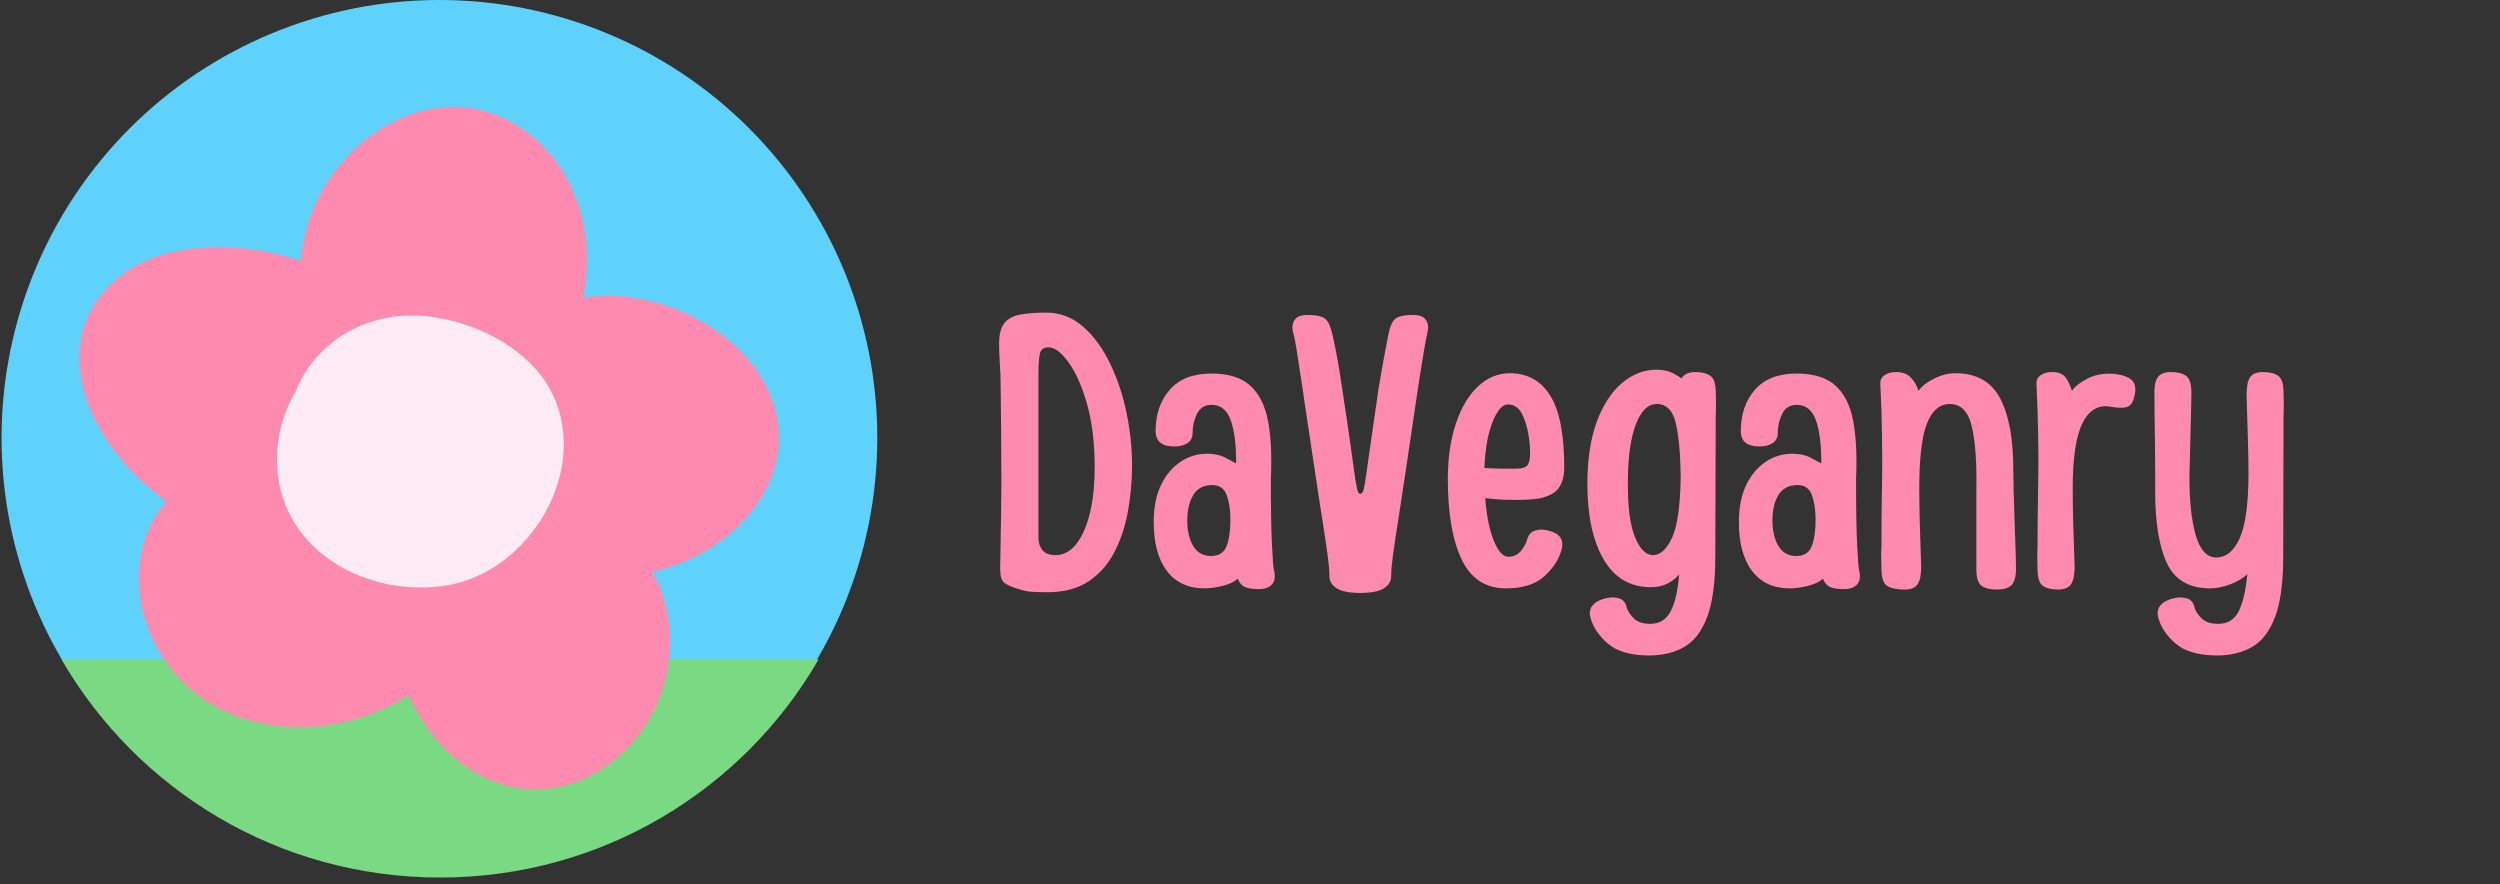 <svg version="1.2" preserveAspectRatio="xMidYMid meet" height="173" viewBox="0 0 366.75 129.75" zoomAndPan="magnify" width="489" xmlns:xlink="http://www.w3.org/1999/xlink" xmlns="http://www.w3.org/2000/svg"><rect x="0" y="0" width="366.75" height="129.75" fill="#333333" stroke="none"/><defs><clipPath id="22cb9fea5f"><path d="M 0.227 0 L 128.832 0 L 128.832 128.605 L 0.227 128.605 Z M 0.227 0"></path></clipPath><clipPath id="732b2b3615"><path d="M 9.035 96.629 L 120.195 96.629 L 120.195 128.852 L 9.035 128.852 Z M 9.035 96.629"></path></clipPath><clipPath id="9724c05a24"><path d="M 11.254 15 L 115 15 L 115 116 L 11.254 116 Z M 11.254 15"></path></clipPath></defs><g id="cc413234e6"><g clip-path="url(#22cb9fea5f)" clip-rule="nonzero"><path d="M 128.699 64.234 C 128.699 65.285 128.672 66.336 128.621 67.387 C 128.57 68.438 128.492 69.484 128.387 70.531 C 128.285 71.578 128.156 72.621 128.004 73.66 C 127.848 74.699 127.668 75.734 127.465 76.766 C 127.258 77.797 127.027 78.824 126.773 79.844 C 126.516 80.863 126.238 81.875 125.934 82.883 C 125.625 83.887 125.297 84.887 124.941 85.875 C 124.59 86.863 124.211 87.844 123.809 88.816 C 123.406 89.789 122.98 90.75 122.531 91.699 C 122.082 92.648 121.609 93.59 121.113 94.516 C 120.617 95.441 120.098 96.355 119.559 97.258 C 119.02 98.16 118.457 99.047 117.871 99.922 C 117.289 100.797 116.684 101.656 116.059 102.5 C 115.43 103.344 114.785 104.172 114.117 104.984 C 113.449 105.797 112.766 106.594 112.059 107.371 C 111.352 108.152 110.629 108.914 109.883 109.656 C 109.141 110.398 108.379 111.125 107.602 111.828 C 106.82 112.535 106.027 113.223 105.215 113.891 C 104.402 114.555 103.57 115.203 102.727 115.828 C 101.883 116.457 101.023 117.059 100.148 117.645 C 99.277 118.227 98.387 118.789 97.484 119.332 C 96.586 119.871 95.672 120.391 94.742 120.887 C 93.816 121.379 92.879 121.852 91.926 122.301 C 90.977 122.754 90.016 123.18 89.043 123.582 C 88.074 123.984 87.094 124.359 86.102 124.715 C 85.113 125.07 84.113 125.398 83.109 125.703 C 82.102 126.008 81.09 126.289 80.07 126.543 C 79.051 126.801 78.027 127.031 76.996 127.234 C 75.965 127.441 74.93 127.621 73.887 127.773 C 72.848 127.93 71.805 128.059 70.758 128.16 C 69.711 128.262 68.664 128.34 67.613 128.391 C 66.566 128.445 65.516 128.469 64.461 128.469 C 63.41 128.469 62.359 128.445 61.312 128.391 C 60.262 128.34 59.215 128.262 58.168 128.16 C 57.121 128.059 56.078 127.93 55.039 127.773 C 53.996 127.621 52.961 127.441 51.93 127.234 C 50.898 127.031 49.875 126.801 48.855 126.543 C 47.836 126.289 46.824 126.008 45.816 125.703 C 44.809 125.398 43.812 125.07 42.824 124.715 C 41.832 124.359 40.852 123.984 39.883 123.582 C 38.91 123.18 37.949 122.754 37 122.301 C 36.047 121.852 35.109 121.379 34.184 120.887 C 33.254 120.391 32.34 119.871 31.441 119.332 C 30.539 118.789 29.648 118.227 28.777 117.645 C 27.902 117.059 27.043 116.457 26.199 115.828 C 25.355 115.203 24.523 114.555 23.711 113.891 C 22.898 113.223 22.105 112.535 21.324 111.828 C 20.547 111.125 19.785 110.398 19.043 109.656 C 18.297 108.914 17.574 108.152 16.867 107.371 C 16.16 106.594 15.477 105.797 14.809 104.984 C 14.141 104.172 13.496 103.344 12.867 102.5 C 12.242 101.656 11.637 100.797 11.055 99.922 C 10.469 99.047 9.906 98.16 9.367 97.258 C 8.828 96.355 8.309 95.441 7.812 94.516 C 7.316 93.59 6.844 92.648 6.395 91.699 C 5.945 90.75 5.52 89.789 5.117 88.816 C 4.715 87.844 4.336 86.863 3.984 85.875 C 3.629 84.887 3.301 83.887 2.992 82.883 C 2.688 81.875 2.41 80.863 2.152 79.844 C 1.898 78.824 1.668 77.797 1.461 76.766 C 1.258 75.734 1.078 74.699 0.922 73.66 C 0.77 72.621 0.641 71.578 0.539 70.531 C 0.434 69.484 0.355 68.438 0.305 67.387 C 0.254 66.336 0.227 65.285 0.227 64.234 C 0.227 63.184 0.254 62.133 0.305 61.082 C 0.355 60.031 0.434 58.984 0.539 57.938 C 0.641 56.895 0.77 55.852 0.922 54.809 C 1.078 53.77 1.258 52.734 1.461 51.703 C 1.668 50.672 1.898 49.648 2.152 48.629 C 2.41 47.605 2.688 46.594 2.992 45.59 C 3.301 44.582 3.629 43.586 3.984 42.594 C 4.336 41.605 4.715 40.625 5.117 39.652 C 5.52 38.684 5.945 37.723 6.395 36.77 C 6.844 35.82 7.316 34.883 7.812 33.953 C 8.309 33.027 8.828 32.113 9.367 31.211 C 9.906 30.309 10.469 29.422 11.055 28.547 C 11.637 27.676 12.242 26.816 12.867 25.969 C 13.496 25.125 14.141 24.297 14.809 23.484 C 15.477 22.672 16.16 21.875 16.867 21.098 C 17.574 20.32 18.297 19.559 19.043 18.812 C 19.785 18.07 20.547 17.348 21.324 16.641 C 22.105 15.934 22.898 15.246 23.711 14.582 C 24.523 13.914 25.355 13.266 26.199 12.641 C 27.043 12.016 27.902 11.41 28.777 10.824 C 29.648 10.242 30.539 9.68 31.441 9.141 C 32.34 8.598 33.254 8.082 34.184 7.586 C 35.109 7.09 36.047 6.617 37 6.168 C 37.949 5.719 38.91 5.293 39.883 4.891 C 40.852 4.488 41.832 4.109 42.824 3.754 C 43.812 3.402 44.809 3.07 45.816 2.766 C 46.824 2.461 47.836 2.18 48.855 1.926 C 49.875 1.668 50.898 1.438 51.93 1.234 C 52.961 1.027 53.996 0.848 55.039 0.695 C 56.078 0.539 57.121 0.414 58.168 0.309 C 59.215 0.207 60.262 0.129 61.312 0.078 C 62.359 0.027 63.41 0 64.461 0 C 65.516 0 66.566 0.027 67.613 0.078 C 68.664 0.129 69.711 0.207 70.758 0.309 C 71.805 0.414 72.848 0.539 73.887 0.695 C 74.93 0.848 75.965 1.027 76.996 1.234 C 78.027 1.438 79.051 1.668 80.07 1.926 C 81.09 2.18 82.102 2.461 83.109 2.766 C 84.117 3.07 85.113 3.402 86.102 3.754 C 87.094 4.109 88.074 4.488 89.043 4.891 C 90.016 5.293 90.977 5.719 91.926 6.168 C 92.879 6.617 93.816 7.09 94.742 7.586 C 95.672 8.082 96.586 8.598 97.484 9.141 C 98.387 9.68 99.277 10.242 100.148 10.824 C 101.023 11.41 101.883 12.016 102.727 12.641 C 103.57 13.266 104.402 13.914 105.215 14.582 C 106.027 15.246 106.82 15.934 107.602 16.641 C 108.379 17.348 109.141 18.07 109.883 18.812 C 110.629 19.559 111.352 20.32 112.059 21.098 C 112.766 21.875 113.449 22.672 114.117 23.484 C 114.785 24.297 115.43 25.125 116.059 25.969 C 116.684 26.816 117.289 27.676 117.871 28.547 C 118.457 29.422 119.02 30.309 119.559 31.211 C 120.098 32.113 120.617 33.027 121.113 33.953 C 121.609 34.883 122.082 35.82 122.531 36.77 C 122.98 37.723 123.406 38.684 123.809 39.652 C 124.211 40.625 124.59 41.605 124.941 42.594 C 125.297 43.586 125.625 44.582 125.934 45.59 C 126.238 46.594 126.516 47.605 126.773 48.629 C 127.027 49.648 127.258 50.672 127.465 51.703 C 127.668 52.734 127.848 53.77 128.004 54.809 C 128.156 55.852 128.285 56.895 128.387 57.938 C 128.492 58.984 128.57 60.031 128.621 61.082 C 128.672 62.133 128.699 63.184 128.699 64.234 Z M 128.699 64.234" style="stroke:none;fill-rule:nonzero;fill:#5ed2fb;fill-opacity:1;"></path></g><g clip-path="url(#732b2b3615)" clip-rule="nonzero"><path d="M 64.562 128.734 C 88.312 128.734 109.027 115.875 120.09 96.742 L 9.035 96.742 C 20.098 115.875 40.812 128.734 64.562 128.734 Z M 64.562 128.734" style="stroke:none;fill-rule:nonzero;fill:#7ad983;fill-opacity:1;"></path></g><g clip-path="url(#9724c05a24)" clip-rule="nonzero"><path d="M 46.246 46.727 C 45.961 46.18 45.074 45.656 44.77 44.781 C 43.59 41.324 44.008 37.266 44.91 33.809 C 48.559 19.824 64.996 9.699 77.746 19.746 C 85.52 25.875 87.832 36.828 84.898 45.984 C 83.914 49.039 81.332 55.5 77.102 55.039 C 75.352 54.844 74.816 53.066 75.047 51.547 C 75.473 48.781 77.684 46.621 80.094 45.406 C 91.41 39.699 108.945 46.773 113.234 58.555 C 117.664 70.703 107.016 81.496 95.75 83.855 C 92.836 84.465 89.434 84.57 86.676 83.262 C 85.465 82.691 84.348 81.57 84.824 80.133 C 86.52 75.016 93.406 80.172 94.938 82.555 C 101.52 92.777 98.156 106.973 87.648 113.223 C 78.34 118.758 68.219 114.957 62.461 106.461 C 60.148 103.043 56.246 95.84 59.941 92.027 C 62.738 89.141 66.832 91.836 65.52 95.535 C 64.07 99.621 60.273 102.098 56.531 103.859 C 48.145 107.816 37.598 107.852 29.754 102.516 C 20.762 96.391 16.875 82.719 24.227 73.773 C 26.887 70.535 34.539 67.039 36 73.367 C 36.551 75.746 34.992 77.953 32.453 77.664 C 29.863 77.359 27.301 75.531 25.199 74.121 C 18.473 69.605 12.074 61.656 11.664 53.266 C 11.238 44.699 17.75 38.484 25.742 36.887 C 36.031 34.832 49.438 37.895 55.949 46.652" style="stroke:none;fill-rule:nonzero;fill:#fe8aaf;fill-opacity:1;"></path></g><path d="M 61.016 47.586 C 60.945 47.477 60.191 47.496 60.078 47.484 C 58.938 47.379 57.812 47.434 56.684 47.656 C 51.801 48.609 47.625 51.352 44.691 55.367 C 43.215 57.395 42.059 59.676 41.371 62.094 C 40.797 64.141 40.551 66.281 40.656 68.402 C 41.324 81.059 54.188 87.824 65.738 85.844 C 77.668 83.805 86.613 69.035 80.992 57.676 C 77.441 50.5 67.895 46.211 60.188 46.281 C 54.66 46.324 49.43 48.684 45.941 53.008 C 40.562 59.676 40.523 70.516 47.672 75.977 C 49.484 77.359 51.547 78.238 53.723 78.863" style="stroke:none;fill-rule:nonzero;fill:#ffebf6;fill-opacity:1;"></path><g style="fill:#fe8aaf;fill-opacity:1;"><g transform="translate(144.869, 86.423)"><path d="M 8.828 0.453 C 7.805 0.453 7.02 0.43 6.469 0.391 C 5.926 0.359 5.223 0.207 4.359 -0.062 C 3.523 -0.32 2.898 -0.609 2.484 -0.922 C 2.066 -1.242 1.859 -1.879 1.859 -2.828 C 1.859 -2.828 1.859 -3.062 1.859 -3.531 C 1.859 -4 1.867 -4.547 1.891 -5.172 C 1.91 -5.797 1.922 -6.352 1.922 -6.844 C 1.961 -8.539 1.988 -10.16 2 -11.703 C 2.02 -13.254 2.031 -14.766 2.031 -16.234 C 2.031 -18.461 2.02 -20.688 2 -22.906 C 1.988 -25.133 1.961 -27.508 1.922 -30.031 C 1.922 -30.938 1.883 -31.914 1.812 -32.969 C 1.738 -34.031 1.703 -35.051 1.703 -36.031 C 1.703 -37.426 1.973 -38.441 2.516 -39.078 C 3.066 -39.723 3.859 -40.129 4.891 -40.297 C 5.93 -40.473 7.164 -40.562 8.594 -40.562 C 10.633 -40.562 12.438 -39.879 14 -38.516 C 15.562 -37.16 16.879 -35.367 17.953 -33.141 C 19.035 -30.922 19.848 -28.5 20.391 -25.875 C 20.93 -23.258 21.203 -20.688 21.203 -18.156 C 21.203 -15.895 21.004 -13.66 20.609 -11.453 C 20.211 -9.242 19.551 -7.242 18.625 -5.453 C 17.707 -3.66 16.445 -2.227 14.844 -1.156 C 13.238 -0.082 11.234 0.453 8.828 0.453 Z M 9.953 -4.984 C 11.691 -4.984 13.086 -6.16 14.141 -8.516 C 15.191 -10.867 15.719 -13.988 15.719 -17.875 C 15.719 -21.457 15.344 -24.555 14.594 -27.172 C 13.844 -29.797 12.938 -31.832 11.875 -33.281 C 10.82 -34.738 9.844 -35.469 8.938 -35.469 C 8.219 -35.469 7.789 -35.133 7.656 -34.469 C 7.531 -33.812 7.469 -32.785 7.469 -31.391 L 7.469 -7.578 C 7.469 -6.828 7.664 -6.207 8.062 -5.719 C 8.457 -5.227 9.086 -4.984 9.953 -4.984 Z M 9.953 -4.984" style="stroke:none"></path></g></g><g style="fill:#fe8aaf;fill-opacity:1;"><g transform="translate(167.546, 86.423)"><path d="M 17.141 0 C 16.191 0 15.488 -0.109 15.031 -0.328 C 14.582 -0.555 14.25 -0.957 14.031 -1.531 C 13.539 -1.07 12.797 -0.719 11.797 -0.469 C 10.797 -0.227 9.914 -0.109 9.156 -0.109 C 6.781 -0.109 4.941 -0.957 3.641 -2.656 C 2.348 -4.352 1.703 -6.75 1.703 -9.844 C 1.703 -11.957 2.055 -13.758 2.766 -15.25 C 3.484 -16.738 4.438 -17.879 5.625 -18.672 C 6.812 -19.461 8.102 -19.859 9.5 -19.859 C 10.594 -19.859 11.477 -19.676 12.156 -19.312 C 12.832 -18.957 13.379 -18.664 13.797 -18.438 C 13.797 -21.27 13.52 -23.41 12.969 -24.859 C 12.426 -26.305 11.5 -27.031 10.188 -27.031 C 9.195 -27.031 8.484 -26.586 8.047 -25.703 C 7.617 -24.816 7.406 -23.883 7.406 -22.906 C 7.406 -22.227 7.148 -21.727 6.641 -21.406 C 6.129 -21.082 5.5 -20.922 4.75 -20.922 C 2.906 -20.922 1.984 -21.676 1.984 -23.188 C 1.984 -25.633 2.672 -27.648 4.047 -29.234 C 5.422 -30.828 7.469 -31.625 10.188 -31.625 C 12.676 -31.625 14.566 -31.035 15.859 -29.859 C 17.16 -28.691 18.031 -26.969 18.469 -24.688 C 18.906 -22.406 19.047 -19.551 18.891 -16.125 C 18.891 -11.781 18.945 -8.504 19.062 -6.297 C 19.176 -4.098 19.27 -2.906 19.344 -2.719 C 19.414 -2.531 19.453 -2.348 19.453 -2.172 C 19.453 -2.004 19.453 -1.863 19.453 -1.75 C 19.453 -1.227 19.242 -0.805 18.828 -0.484 C 18.422 -0.16 17.859 0 17.141 0 Z M 10.125 -4.859 C 11.258 -4.859 12.016 -5.336 12.391 -6.297 C 12.766 -7.266 12.953 -8.562 12.953 -10.188 C 12.953 -11.613 12.77 -12.816 12.406 -13.797 C 12.051 -14.773 11.348 -15.266 10.297 -15.266 C 9.016 -15.266 8.082 -14.773 7.5 -13.797 C 6.914 -12.816 6.625 -11.57 6.625 -10.062 C 6.625 -8.562 6.914 -7.316 7.5 -6.328 C 8.082 -5.348 8.957 -4.859 10.125 -4.859 Z M 10.125 -4.859" style="stroke:none"></path></g></g><g style="fill:#fe8aaf;fill-opacity:1;"><g transform="translate(188.696, 86.423)"><path d="M 10.859 0.562 C 9.273 0.562 8.125 0.336 7.406 -0.109 C 6.688 -0.566 6.328 -1.172 6.328 -1.922 C 6.328 -2.672 6.242 -3.66 6.078 -4.891 C 5.91 -6.117 5.77 -7.094 5.656 -7.812 C 5.508 -8.789 5.301 -10.133 5.031 -11.844 C 4.77 -13.562 4.477 -15.477 4.156 -17.594 C 3.832 -19.707 3.508 -21.852 3.188 -24.031 C 2.875 -26.219 2.57 -28.254 2.281 -30.141 C 2 -32.023 1.754 -33.617 1.547 -34.922 C 1.348 -36.223 1.191 -37.023 1.078 -37.328 C 0.961 -37.742 0.906 -38.102 0.906 -38.406 C 0.906 -38.938 1.07 -39.367 1.406 -39.703 C 1.75 -40.047 2.316 -40.219 3.109 -40.219 C 4.16 -40.219 4.93 -40.094 5.422 -39.844 C 5.922 -39.602 6.301 -39.031 6.562 -38.125 C 6.75 -37.52 7.004 -36.379 7.328 -34.703 C 7.648 -33.023 7.941 -31.258 8.203 -29.406 C 8.766 -25.75 9.188 -22.883 9.469 -20.812 C 9.75 -18.738 9.961 -17.211 10.109 -16.234 C 10.266 -15.254 10.391 -14.629 10.484 -14.359 C 10.586 -14.098 10.711 -13.969 10.859 -13.969 C 11.047 -13.969 11.195 -14.145 11.312 -14.5 C 11.426 -14.863 11.555 -15.57 11.703 -16.625 C 11.859 -17.688 12.078 -19.223 12.359 -21.234 C 12.641 -23.254 13.023 -25.926 13.516 -29.25 C 13.816 -31.094 14.129 -32.879 14.453 -34.609 C 14.773 -36.348 15.008 -37.52 15.156 -38.125 C 15.414 -39.031 15.789 -39.602 16.281 -39.844 C 16.781 -40.094 17.555 -40.219 18.609 -40.219 C 19.398 -40.219 19.961 -40.047 20.297 -39.703 C 20.641 -39.367 20.812 -38.938 20.812 -38.406 C 20.812 -38.102 20.754 -37.742 20.641 -37.328 C 20.566 -37.023 20.414 -36.223 20.188 -34.922 C 19.969 -33.617 19.711 -32.023 19.422 -30.141 C 19.141 -28.254 18.836 -26.219 18.516 -24.031 C 18.203 -21.852 17.883 -19.707 17.562 -17.594 C 17.238 -15.477 16.945 -13.562 16.688 -11.844 C 16.426 -10.133 16.219 -8.789 16.062 -7.812 C 15.945 -7.094 15.805 -6.117 15.641 -4.891 C 15.473 -3.66 15.391 -2.672 15.391 -1.922 C 15.391 -1.172 15.031 -0.566 14.312 -0.109 C 13.594 0.336 12.441 0.562 10.859 0.562 Z M 10.859 0.562" style="stroke:none"></path></g></g><g style="fill:#fe8aaf;fill-opacity:1;"><g transform="translate(210.695, 86.423)"><path d="M 16.453 -8.594 C 18.148 -8.176 18.789 -7.234 18.375 -5.766 C 18 -4.367 17.16 -3.078 15.859 -1.891 C 14.566 -0.703 12.691 -0.109 10.234 -0.109 C 7.254 -0.109 5.086 -1.52 3.734 -4.344 C 2.379 -7.176 1.703 -11.102 1.703 -16.125 C 1.703 -19.25 2.098 -21.977 2.891 -24.312 C 3.68 -26.656 4.766 -28.469 6.141 -29.75 C 7.516 -31.031 9.066 -31.672 10.797 -31.672 C 13.367 -31.672 15.344 -30.578 16.719 -28.391 C 18.094 -26.203 18.781 -22.676 18.781 -17.812 C 18.781 -16.645 18.523 -15.676 18.016 -14.906 C 17.504 -14.133 16.535 -13.598 15.109 -13.297 C 14.578 -13.211 13.859 -13.148 12.953 -13.109 C 12.047 -13.078 11.082 -13.078 10.062 -13.109 C 9.051 -13.148 8.094 -13.227 7.188 -13.344 C 7.375 -10.82 7.785 -8.758 8.422 -7.156 C 9.066 -5.551 9.785 -4.75 10.578 -4.75 C 11.367 -4.75 12 -5.051 12.469 -5.656 C 12.938 -6.258 13.227 -6.805 13.344 -7.297 C 13.531 -7.973 13.914 -8.406 14.5 -8.594 C 15.094 -8.781 15.742 -8.781 16.453 -8.594 Z M 10.516 -27.094 C 9.691 -27.094 8.938 -26.223 8.25 -24.484 C 7.57 -22.754 7.176 -20.516 7.062 -17.766 C 7.863 -17.723 8.789 -17.691 9.844 -17.672 C 10.895 -17.648 11.723 -17.66 12.328 -17.703 C 12.629 -17.742 12.898 -17.828 13.141 -17.953 C 13.391 -18.086 13.57 -18.414 13.688 -18.938 C 13.801 -19.469 13.801 -20.336 13.688 -21.547 C 13.539 -23.016 13.219 -24.305 12.719 -25.422 C 12.227 -26.535 11.492 -27.094 10.516 -27.094 Z M 10.516 -27.094" style="stroke:none"></path></g></g><g style="fill:#fe8aaf;fill-opacity:1;"><g transform="translate(231.166, 86.423)"><path d="M 20.531 -28.844 C 20.531 -28.844 20.539 -28.457 20.562 -27.688 C 20.582 -26.914 20.57 -26.148 20.531 -25.391 L 20.469 -4.812 C 20.469 -0.926 20.062 2.062 19.25 4.156 C 18.445 6.25 17.316 7.703 15.859 8.516 C 14.41 9.328 12.723 9.734 10.797 9.734 C 8.086 9.734 6.062 9.156 4.719 8 C 3.383 6.852 2.531 5.582 2.156 4.188 C 1.957 3.469 2.066 2.863 2.484 2.375 C 2.898 1.883 3.523 1.547 4.359 1.359 C 5.109 1.172 5.773 1.172 6.359 1.359 C 6.941 1.547 7.312 1.977 7.469 2.656 C 7.582 3.145 7.91 3.672 8.453 4.234 C 9.004 4.805 9.828 5.094 10.922 5.094 C 12.273 5.094 13.27 4.488 13.906 3.281 C 14.551 2.07 14.969 0.258 15.156 -2.156 C 14.738 -1.625 14.172 -1.176 13.453 -0.812 C 12.742 -0.457 11.938 -0.281 11.031 -0.281 C 7.977 -0.281 5.66 -1.645 4.078 -4.375 C 2.492 -7.113 1.703 -10.785 1.703 -15.391 C 1.703 -19.004 2.16 -22.055 3.078 -24.547 C 4.004 -27.035 5.238 -28.93 6.781 -30.234 C 8.332 -31.535 10.016 -32.188 11.828 -32.188 C 12.805 -32.188 13.613 -32.016 14.25 -31.672 C 14.895 -31.336 15.312 -31.078 15.5 -30.891 C 15.875 -31.523 16.551 -31.844 17.531 -31.844 C 18.477 -31.844 19.211 -31.66 19.734 -31.297 C 20.266 -30.941 20.531 -30.125 20.531 -28.844 Z M 11.312 -4.984 C 12.406 -4.984 13.348 -5.848 14.141 -7.578 C 14.93 -9.316 15.348 -12.332 15.391 -16.625 C 15.348 -19.875 15.109 -22.441 14.672 -24.328 C 14.242 -26.211 13.312 -27.156 11.875 -27.156 C 10.594 -27.156 9.57 -26.16 8.812 -24.172 C 8.062 -22.191 7.672 -19.469 7.641 -16 C 7.598 -12.227 7.941 -9.445 8.672 -7.656 C 9.41 -5.875 10.289 -4.984 11.312 -4.984 Z M 11.312 -4.984" style="stroke:none"></path></g></g><g style="fill:#fe8aaf;fill-opacity:1;"><g transform="translate(253.391, 86.423)"><path d="M 17.141 0 C 16.191 0 15.488 -0.109 15.031 -0.328 C 14.582 -0.555 14.25 -0.957 14.031 -1.531 C 13.539 -1.07 12.797 -0.719 11.797 -0.469 C 10.797 -0.227 9.914 -0.109 9.156 -0.109 C 6.781 -0.109 4.941 -0.957 3.641 -2.656 C 2.348 -4.352 1.703 -6.75 1.703 -9.844 C 1.703 -11.957 2.055 -13.758 2.766 -15.25 C 3.484 -16.738 4.438 -17.879 5.625 -18.672 C 6.812 -19.461 8.102 -19.859 9.5 -19.859 C 10.594 -19.859 11.477 -19.676 12.156 -19.312 C 12.832 -18.957 13.379 -18.664 13.797 -18.438 C 13.797 -21.27 13.52 -23.41 12.969 -24.859 C 12.426 -26.305 11.5 -27.031 10.188 -27.031 C 9.195 -27.031 8.484 -26.586 8.047 -25.703 C 7.617 -24.816 7.406 -23.883 7.406 -22.906 C 7.406 -22.227 7.148 -21.727 6.641 -21.406 C 6.129 -21.082 5.5 -20.922 4.75 -20.922 C 2.906 -20.922 1.984 -21.676 1.984 -23.188 C 1.984 -25.633 2.672 -27.648 4.047 -29.234 C 5.422 -30.828 7.469 -31.625 10.188 -31.625 C 12.676 -31.625 14.566 -31.035 15.859 -29.859 C 17.16 -28.691 18.031 -26.969 18.469 -24.688 C 18.906 -22.406 19.047 -19.551 18.891 -16.125 C 18.891 -11.781 18.945 -8.504 19.062 -6.297 C 19.176 -4.098 19.27 -2.906 19.344 -2.719 C 19.414 -2.531 19.453 -2.348 19.453 -2.172 C 19.453 -2.004 19.453 -1.863 19.453 -1.75 C 19.453 -1.227 19.242 -0.805 18.828 -0.484 C 18.422 -0.16 17.859 0 17.141 0 Z M 10.125 -4.859 C 11.258 -4.859 12.016 -5.336 12.391 -6.297 C 12.766 -7.266 12.953 -8.562 12.953 -10.188 C 12.953 -11.613 12.77 -12.816 12.406 -13.797 C 12.051 -14.773 11.348 -15.266 10.297 -15.266 C 9.016 -15.266 8.082 -14.773 7.5 -13.797 C 6.914 -12.816 6.625 -11.57 6.625 -10.062 C 6.625 -8.562 6.914 -7.316 7.5 -6.328 C 8.082 -5.348 8.957 -4.859 10.125 -4.859 Z M 10.125 -4.859" style="stroke:none"></path></g></g><g style="fill:#fe8aaf;fill-opacity:1;"><g transform="translate(274.541, 86.423)"><path d="M 4.859 0.062 C 3.734 0.062 2.883 -0.113 2.312 -0.469 C 1.75 -0.832 1.469 -1.656 1.469 -2.938 C 1.469 -2.938 1.457 -3.332 1.438 -4.125 C 1.414 -4.914 1.426 -5.672 1.469 -6.391 C 1.469 -8.992 1.484 -11.301 1.516 -13.312 C 1.555 -15.332 1.578 -17.172 1.578 -18.828 C 1.578 -19.961 1.566 -21.16 1.547 -22.422 C 1.535 -23.691 1.508 -24.969 1.469 -26.25 L 1.297 -30.094 C 1.266 -30.625 1.461 -31.047 1.891 -31.359 C 2.328 -31.68 2.906 -31.844 3.625 -31.844 C 4.562 -31.844 5.285 -31.566 5.797 -31.016 C 6.305 -30.473 6.676 -29.828 6.906 -29.078 C 7.312 -29.711 8.051 -30.301 9.125 -30.844 C 10.207 -31.395 11.273 -31.672 12.328 -31.672 C 15.379 -31.672 17.555 -30.453 18.859 -28.016 C 20.16 -25.586 20.812 -22.078 20.812 -17.484 C 20.812 -16.879 20.828 -15.926 20.859 -14.625 C 20.898 -13.32 20.941 -11.926 20.984 -10.438 C 21.023 -8.945 21.07 -7.551 21.125 -6.25 C 21.176 -4.945 21.203 -3.957 21.203 -3.281 C 21.242 -2.113 21.066 -1.266 20.672 -0.734 C 20.273 -0.203 19.508 0.062 18.375 0.062 C 17.438 0.062 16.703 -0.113 16.172 -0.469 C 15.648 -0.832 15.391 -1.656 15.391 -2.938 C 15.391 -3.77 15.391 -4.883 15.391 -6.281 C 15.391 -7.676 15.391 -9.145 15.391 -10.688 C 15.391 -12.238 15.391 -13.598 15.391 -14.766 C 15.461 -18.566 15.242 -21.582 14.734 -23.812 C 14.223 -26.039 13.141 -27.156 11.484 -27.156 C 10.016 -27.156 8.898 -26.203 8.141 -24.297 C 7.391 -22.391 7.016 -19.211 7.016 -14.766 C 7.016 -13.484 7.039 -11.766 7.094 -9.609 C 7.156 -7.461 7.223 -5.352 7.297 -3.281 C 7.297 -2.113 7.125 -1.266 6.781 -0.734 C 6.445 -0.203 5.805 0.062 4.859 0.062 Z M 4.859 0.062" style="stroke:none"></path></g></g><g style="fill:#fe8aaf;fill-opacity:1;"><g transform="translate(297.049, 86.423)"><path d="M 4.859 0.062 C 3.922 0.062 3.188 -0.113 2.656 -0.469 C 2.125 -0.832 1.859 -1.656 1.859 -2.938 C 1.859 -2.938 1.848 -3.332 1.828 -4.125 C 1.816 -4.914 1.828 -5.672 1.859 -6.391 C 1.859 -8.992 1.879 -11.301 1.922 -13.312 C 1.961 -15.332 1.984 -17.172 1.984 -18.828 C 1.984 -19.961 1.973 -21.16 1.953 -22.422 C 1.93 -23.691 1.898 -24.969 1.859 -26.25 L 1.703 -30.094 C 1.66 -30.625 1.852 -31.047 2.281 -31.359 C 2.719 -31.68 3.297 -31.844 4.016 -31.844 C 4.961 -31.844 5.625 -31.566 6 -31.016 C 6.375 -30.473 6.676 -29.828 6.906 -29.078 C 7.312 -29.711 8.086 -30.32 9.234 -30.906 C 10.391 -31.488 11.723 -31.707 13.234 -31.562 C 14.398 -31.406 15.219 -31.102 15.688 -30.656 C 16.164 -30.207 16.312 -29.508 16.125 -28.562 C 15.969 -27.656 15.656 -27.07 15.188 -26.812 C 14.719 -26.551 13.859 -26.531 12.609 -26.75 C 10.797 -27.094 9.41 -26.289 8.453 -24.344 C 7.492 -22.406 7.016 -19.211 7.016 -14.766 C 7.016 -13.484 7.039 -11.766 7.094 -9.609 C 7.156 -7.461 7.223 -5.352 7.297 -3.281 C 7.297 -2.113 7.125 -1.266 6.781 -0.734 C 6.445 -0.203 5.805 0.062 4.859 0.062 Z M 4.859 0.062" style="stroke:none"></path></g></g><g style="fill:#fe8aaf;fill-opacity:1;"><g transform="translate(314.353, 86.423)"><path d="M 20.641 -28.844 C 20.641 -28.844 20.648 -28.457 20.672 -27.688 C 20.691 -26.914 20.68 -26.148 20.641 -25.391 L 20.594 -4.812 C 20.594 -0.926 20.188 2.062 19.375 4.156 C 18.562 6.25 17.426 7.703 15.969 8.516 C 14.52 9.328 12.836 9.734 10.922 9.734 C 8.203 9.734 6.172 9.156 4.828 8 C 3.492 6.852 2.641 5.582 2.266 4.188 C 2.078 3.469 2.188 2.863 2.594 2.375 C 3.008 1.883 3.633 1.547 4.469 1.359 C 5.219 1.172 5.883 1.172 6.469 1.359 C 7.062 1.547 7.43 1.977 7.578 2.656 C 7.691 3.145 8.02 3.672 8.562 4.234 C 9.113 4.805 9.938 5.094 11.031 5.094 C 12.426 5.094 13.43 4.488 14.047 3.281 C 14.672 2.07 15.098 0.242 15.328 -2.203 C 14.766 -1.641 13.953 -1.148 12.891 -0.734 C 11.836 -0.316 10.836 -0.109 9.891 -0.109 C 6.836 -0.109 4.727 -1.32 3.562 -3.75 C 2.395 -6.188 1.812 -9.707 1.812 -14.312 C 1.812 -14.945 1.812 -15.906 1.812 -17.188 C 1.812 -18.477 1.801 -19.867 1.781 -21.359 C 1.758 -22.848 1.738 -24.238 1.719 -25.531 C 1.707 -26.832 1.703 -27.82 1.703 -28.5 C 1.66 -29.676 1.816 -30.523 2.172 -31.047 C 2.535 -31.578 3.188 -31.844 4.125 -31.844 C 5.07 -31.844 5.805 -31.66 6.328 -31.297 C 6.859 -30.941 7.125 -30.125 7.125 -28.844 C 7.125 -28.051 7.102 -26.945 7.062 -25.531 C 7.031 -24.125 6.992 -22.656 6.953 -21.125 C 6.922 -19.594 6.883 -18.227 6.844 -17.031 C 6.801 -13.258 7.098 -10.25 7.734 -8 C 8.379 -5.758 9.383 -4.641 10.75 -4.641 C 12.219 -4.641 13.375 -5.586 14.219 -7.484 C 15.07 -9.391 15.5 -12.57 15.5 -17.031 C 15.5 -18.344 15.469 -20.062 15.406 -22.188 C 15.352 -24.32 15.289 -26.426 15.219 -28.5 C 15.219 -29.676 15.383 -30.523 15.719 -31.047 C 16.062 -31.578 16.703 -31.844 17.641 -31.844 C 18.586 -31.844 19.32 -31.66 19.844 -31.297 C 20.375 -30.941 20.641 -30.125 20.641 -28.844 Z M 20.641 -28.844" style="stroke:none"></path></g></g></g></svg>